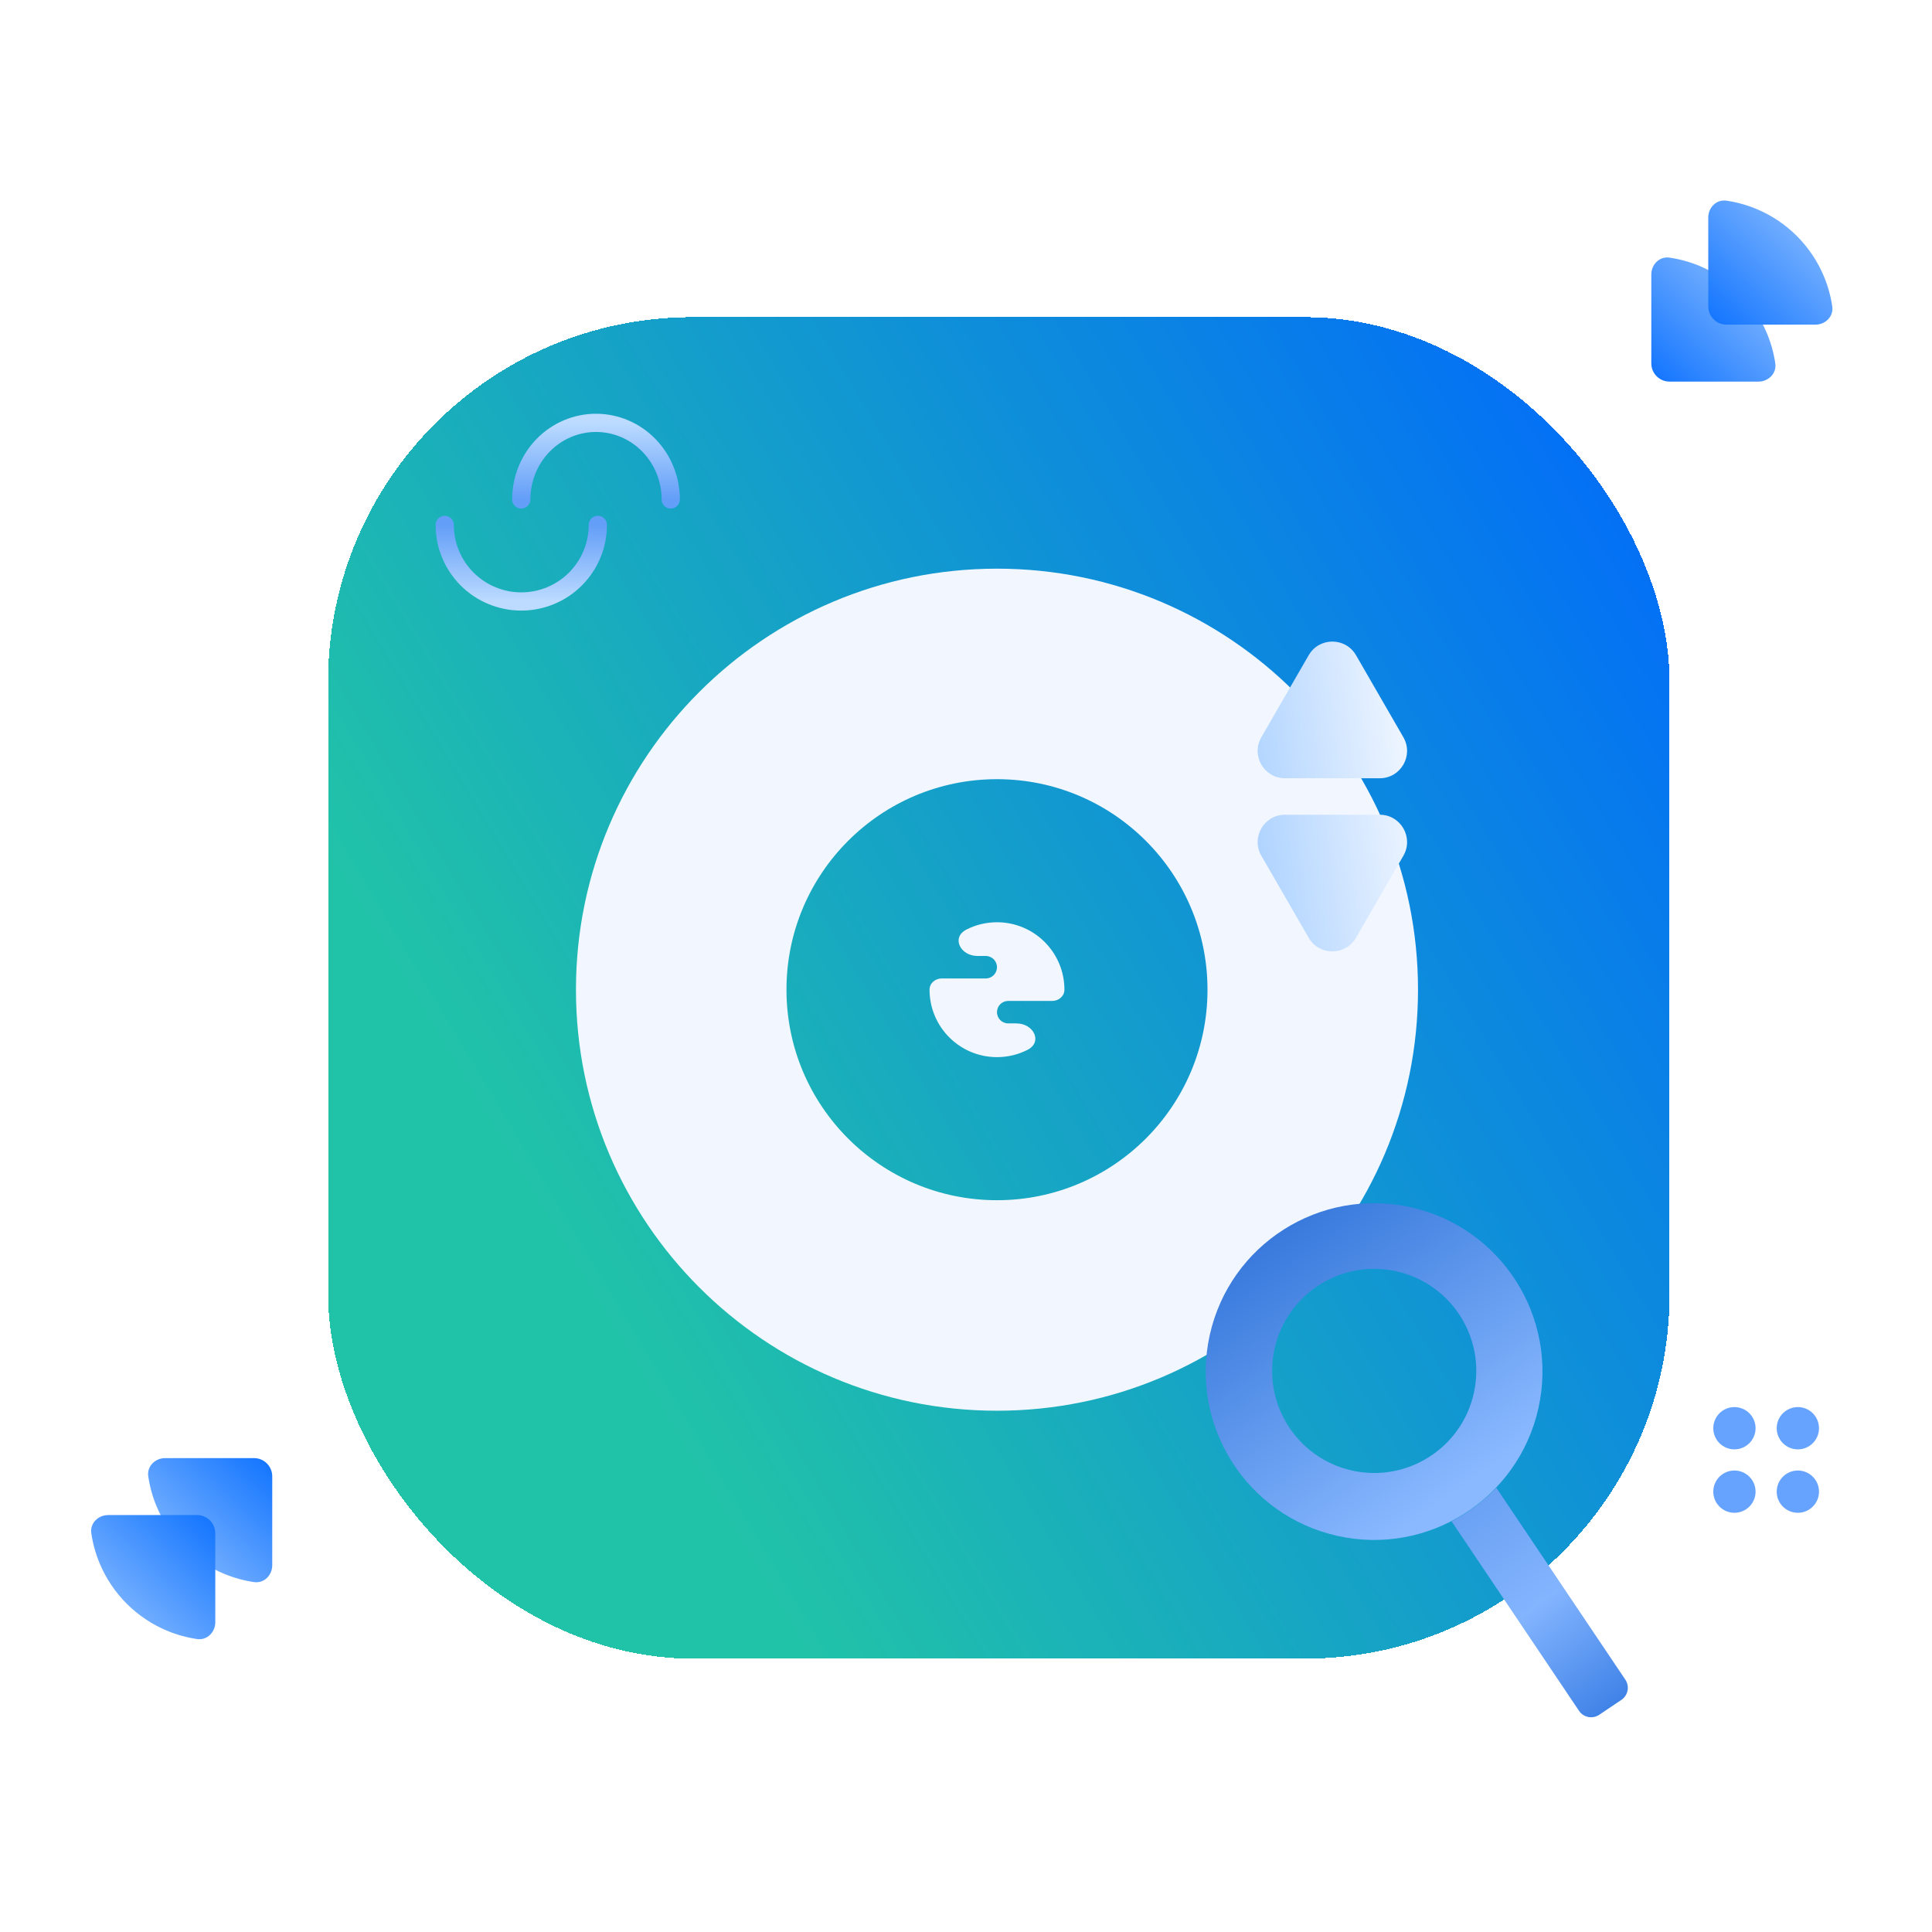 <svg width="530" height="530" viewBox="0 0 530 530" fill="none" xmlns="http://www.w3.org/2000/svg">
<g filter="url(#filter0_d_982_18050)">
<rect x="82.999" y="79" width="368" height="368" rx="100" fill="url(#paint0_linear_982_18050)" shape-rendering="crispEdges"/>
<path fill-rule="evenodd" clip-rule="evenodd" d="M266.5 379C202.711 379 151 327.289 151 263.5C151 199.711 202.711 148 266.5 148C330.289 148 382 199.711 382 263.5C382 327.289 330.289 379 266.5 379ZM266.5 321.25C234.606 321.25 208.75 295.394 208.75 263.5C208.75 231.606 234.606 205.75 266.5 205.75C298.394 205.75 324.25 231.606 324.25 263.5C324.25 295.394 298.394 321.25 266.5 321.25Z" fill="#F2F7FF"/>
<path d="M248 263.5C248 273.717 256.283 282 266.5 282C269.513 282 272.357 281.28 274.87 280.003C279.104 277.851 276.583 272.75 271.834 272.75H269.583C267.88 272.75 266.5 271.37 266.5 269.667C266.5 267.964 267.88 266.583 269.583 266.583H281.647C283.435 266.583 285 265.288 285 263.5C285 253.283 276.717 245 266.5 245C263.487 245 260.643 245.72 258.13 246.997C253.896 249.149 256.417 254.25 261.166 254.25H263.417C265.12 254.25 266.5 255.63 266.5 257.333C266.5 259.036 265.12 260.417 263.417 260.417H251.353C249.565 260.417 248 261.712 248 263.5Z" fill="#F2F7FF"/>
<path d="M352.006 171.75C354.893 166.75 362.11 166.75 364.997 171.75L377.987 194.25C380.874 199.25 377.265 205.5 371.492 205.5H345.511C339.737 205.5 336.129 199.25 339.016 194.25L352.006 171.75Z" fill="url(#paint1_linear_982_18050)"/>
<path d="M352.006 249.25C354.893 254.25 362.11 254.25 364.997 249.25L377.987 226.75C380.874 221.75 377.265 215.5 371.492 215.5H345.511C339.737 215.5 336.129 221.75 339.016 226.75L352.006 249.25Z" fill="url(#paint2_linear_982_18050)"/>
</g>
<path d="M453 75.308C453 72.546 455.25 70.271 457.982 70.671C460.783 71.081 463.528 71.837 466.155 72.924C470.325 74.652 474.115 77.184 477.307 80.376C480.499 83.568 483.031 87.358 484.758 91.528C485.846 94.155 486.602 96.9 487.012 99.7C487.412 102.433 485.136 104.683 482.375 104.683L458 104.683C455.238 104.683 453 102.444 453 99.683V75.308Z" fill="url(#paint3_linear_982_18050)"/>
<path d="M468.625 59.683C468.625 56.921 470.875 54.646 473.607 55.046C476.408 55.456 479.153 56.212 481.78 57.3C485.95 59.027 489.74 61.559 492.932 64.751C496.124 67.943 498.656 71.733 500.383 75.903C501.471 78.53 502.227 81.275 502.637 84.075C503.037 86.808 500.761 89.058 498 89.058L473.625 89.058C470.863 89.058 468.625 86.819 468.625 84.058V59.683Z" fill="url(#paint4_linear_982_18050)"/>
<path d="M74.683 429.375C74.683 432.136 72.433 434.412 69.7 434.012C66.9 433.602 64.155 432.846 61.528 431.758C57.358 430.031 53.568 427.499 50.376 424.307C47.184 421.115 44.652 417.325 42.925 413.155C41.837 410.528 41.081 407.783 40.671 404.982C40.271 402.25 42.546 400 45.308 400L69.683 400C72.444 400 74.683 402.238 74.683 405V429.375Z" fill="url(#paint5_linear_982_18050)"/>
<path d="M59.058 445C59.058 447.761 56.808 450.037 54.075 449.637C51.275 449.227 48.53 448.471 45.903 447.383C41.733 445.656 37.943 443.124 34.751 439.932C31.559 436.74 29.027 432.95 27.299 428.78C26.212 426.153 25.456 423.408 25.046 420.607C24.646 417.875 26.921 415.625 29.683 415.625L54.058 415.625C56.819 415.625 59.058 417.863 59.058 420.625V445Z" fill="url(#paint6_linear_982_18050)"/>
<g opacity="0.6">
<path d="M475.8 397.6C479.003 397.6 481.6 395.003 481.6 391.8C481.6 388.597 479.003 386 475.8 386C472.597 386 470 388.597 470 391.8C470 395.003 472.597 397.6 475.8 397.6Z" fill="#0066FF"/>
<path d="M493.2 397.6C496.403 397.6 499 395.003 499 391.8C499 388.597 496.403 386 493.2 386C489.997 386 487.4 388.597 487.4 391.8C487.4 395.003 489.997 397.6 493.2 397.6Z" fill="#0066FF"/>
<path d="M481.6 409.2C481.6 412.403 479.003 415 475.8 415C472.597 415 470 412.403 470 409.2C470 405.997 472.597 403.4 475.8 403.4C479.003 403.4 481.6 405.997 481.6 409.2Z" fill="#0066FF"/>
<path d="M493.2 415C496.403 415 499 412.403 499 409.2C499 405.997 496.403 403.4 493.2 403.4C489.997 403.4 487.4 405.997 487.4 409.2C487.4 412.403 489.997 415 493.2 415Z" fill="#0066FF"/>
</g>
<g filter="url(#filter1_d_982_18050)">
<path fill-rule="evenodd" clip-rule="evenodd" d="M366.901 415.338C391.796 420.888 416.478 405.205 422.028 380.31C427.578 355.414 411.895 330.733 386.999 325.183C362.103 319.633 337.422 335.316 331.872 360.211C326.322 385.107 342.005 409.788 366.901 415.338ZM370.891 397.408C385.984 400.773 400.948 391.265 404.312 376.171C407.677 361.078 398.169 346.114 383.076 342.75C367.982 339.385 353.019 348.893 349.654 363.986C346.289 379.08 355.797 394.043 370.891 397.408Z" fill="url(#paint7_linear_982_18050)"/>
<path fill-rule="evenodd" clip-rule="evenodd" d="M398.213 411.343C402.75 408.946 406.898 405.841 410.483 402.137L445.874 454.774C447.107 456.607 446.62 459.093 444.787 460.325L438.714 464.409C436.88 465.641 434.395 465.154 433.162 463.321L398.213 411.343Z" fill="url(#paint8_linear_982_18050)"/>
</g>
<path d="M164 144C164 149.57 161.788 154.911 157.849 158.849C153.911 162.788 148.57 165 143 165C137.43 165 132.089 162.788 128.151 158.849C124.212 154.911 122 149.57 122 144" stroke="url(#paint9_linear_982_18050)" stroke-width="5" stroke-linecap="round"/>
<path d="M143 137C143 131.43 145.16 126.089 149.004 122.151C152.849 118.212 158.063 116 163.5 116C168.937 116 174.151 118.212 177.996 122.151C181.84 126.089 184 131.43 184 137" stroke="url(#paint10_linear_982_18050)" stroke-width="5" stroke-linecap="round"/>
<defs>
<filter id="filter0_d_982_18050" x="71.999" y="69" width="404" height="404" filterUnits="userSpaceOnUse" color-interpolation-filters="sRGB">
<feFlood flood-opacity="0" result="BackgroundImageFix"/>
<feColorMatrix in="SourceAlpha" type="matrix" values="0 0 0 0 0 0 0 0 0 0 0 0 0 0 0 0 0 0 127 0" result="hardAlpha"/>
<feOffset dx="7" dy="8"/>
<feGaussianBlur stdDeviation="9"/>
<feComposite in2="hardAlpha" operator="out"/>
<feColorMatrix type="matrix" values="0 0 0 0 0 0 0 0 0 0.225 0 0 0 0 0.562 0 0 0 0.23 0"/>
<feBlend mode="normal" in2="BackgroundImageFix" result="effect1_dropShadow_982_18050"/>
<feBlend mode="normal" in="SourceGraphic" in2="effect1_dropShadow_982_18050" result="shape"/>
</filter>
<filter id="filter1_d_982_18050" x="318.756" y="318.066" width="139.8" height="165.023" filterUnits="userSpaceOnUse" color-interpolation-filters="sRGB">
<feFlood flood-opacity="0" result="BackgroundImageFix"/>
<feColorMatrix in="SourceAlpha" type="matrix" values="0 0 0 0 0 0 0 0 0 0 0 0 0 0 0 0 0 0 127 0" result="hardAlpha"/>
<feOffset dy="6"/>
<feGaussianBlur stdDeviation="6"/>
<feComposite in2="hardAlpha" operator="out"/>
<feColorMatrix type="matrix" values="0 0 0 0 0 0 0 0 0 0.225 0 0 0 0 0.562 0 0 0 0.2 0"/>
<feBlend mode="normal" in2="BackgroundImageFix" result="effect1_dropShadow_982_18050"/>
<feBlend mode="normal" in="SourceGraphic" in2="effect1_dropShadow_982_18050" result="shape"/>
</filter>
<linearGradient id="paint0_linear_982_18050" x1="108.5" y1="272" x2="451" y2="67" gradientUnits="userSpaceOnUse">
<stop stop-color="#21C3A8"/>
<stop offset="1" stop-color="#0066FF"/>
</linearGradient>
<linearGradient id="paint1_linear_982_18050" x1="378.501" y1="206.75" x2="313.561" y2="214.734" gradientUnits="userSpaceOnUse">
<stop stop-color="#ECF4FF"/>
<stop offset="1" stop-color="#8EC2FF"/>
</linearGradient>
<linearGradient id="paint2_linear_982_18050" x1="378.501" y1="206.75" x2="313.561" y2="214.734" gradientUnits="userSpaceOnUse">
<stop stop-color="#ECF4FF"/>
<stop offset="1" stop-color="#8EC2FF"/>
</linearGradient>
<linearGradient id="paint3_linear_982_18050" x1="449.875" y1="109.37" x2="496.75" y2="59.891" gradientUnits="userSpaceOnUse">
<stop stop-color="#006AFF"/>
<stop offset="0.7" stop-color="#86BAFF"/>
<stop offset="1" stop-color="#BFDCFF"/>
</linearGradient>
<linearGradient id="paint4_linear_982_18050" x1="465.5" y1="93.745" x2="512.375" y2="44.266" gradientUnits="userSpaceOnUse">
<stop stop-color="#006AFF"/>
<stop offset="1" stop-color="#BFDCFF"/>
</linearGradient>
<linearGradient id="paint5_linear_982_18050" x1="77.808" y1="395.312" x2="30.933" y2="444.791" gradientUnits="userSpaceOnUse">
<stop stop-color="#006AFF"/>
<stop offset="0.7" stop-color="#86BAFF"/>
<stop offset="1" stop-color="#BFDCFF"/>
</linearGradient>
<linearGradient id="paint6_linear_982_18050" x1="62.183" y1="410.937" x2="15.308" y2="460.416" gradientUnits="userSpaceOnUse">
<stop stop-color="#006AFF"/>
<stop offset="1" stop-color="#BFDCFF"/>
</linearGradient>
<linearGradient id="paint7_linear_982_18050" x1="278.579" y1="310.254" x2="363.499" y2="429.183" gradientUnits="userSpaceOnUse">
<stop stop-color="#004EC4"/>
<stop offset="1" stop-color="#8AB9FF"/>
</linearGradient>
<linearGradient id="paint8_linear_982_18050" x1="462.185" y1="487.949" x2="387.683" y2="389.037" gradientUnits="userSpaceOnUse">
<stop stop-color="#0054D2"/>
<stop offset="0.542" stop-color="#83B4FE"/>
<stop offset="1" stop-color="#5994EB"/>
</linearGradient>
<linearGradient id="paint9_linear_982_18050" x1="143" y1="165" x2="143" y2="144" gradientUnits="userSpaceOnUse">
<stop stop-color="#BCDBFF"/>
<stop offset="1" stop-color="#639EF8"/>
</linearGradient>
<linearGradient id="paint10_linear_982_18050" x1="163.5" y1="116" x2="163.5" y2="137" gradientUnits="userSpaceOnUse">
<stop stop-color="#BCDBFF"/>
<stop offset="1" stop-color="#639EF8"/>
</linearGradient>
</defs>
</svg>

